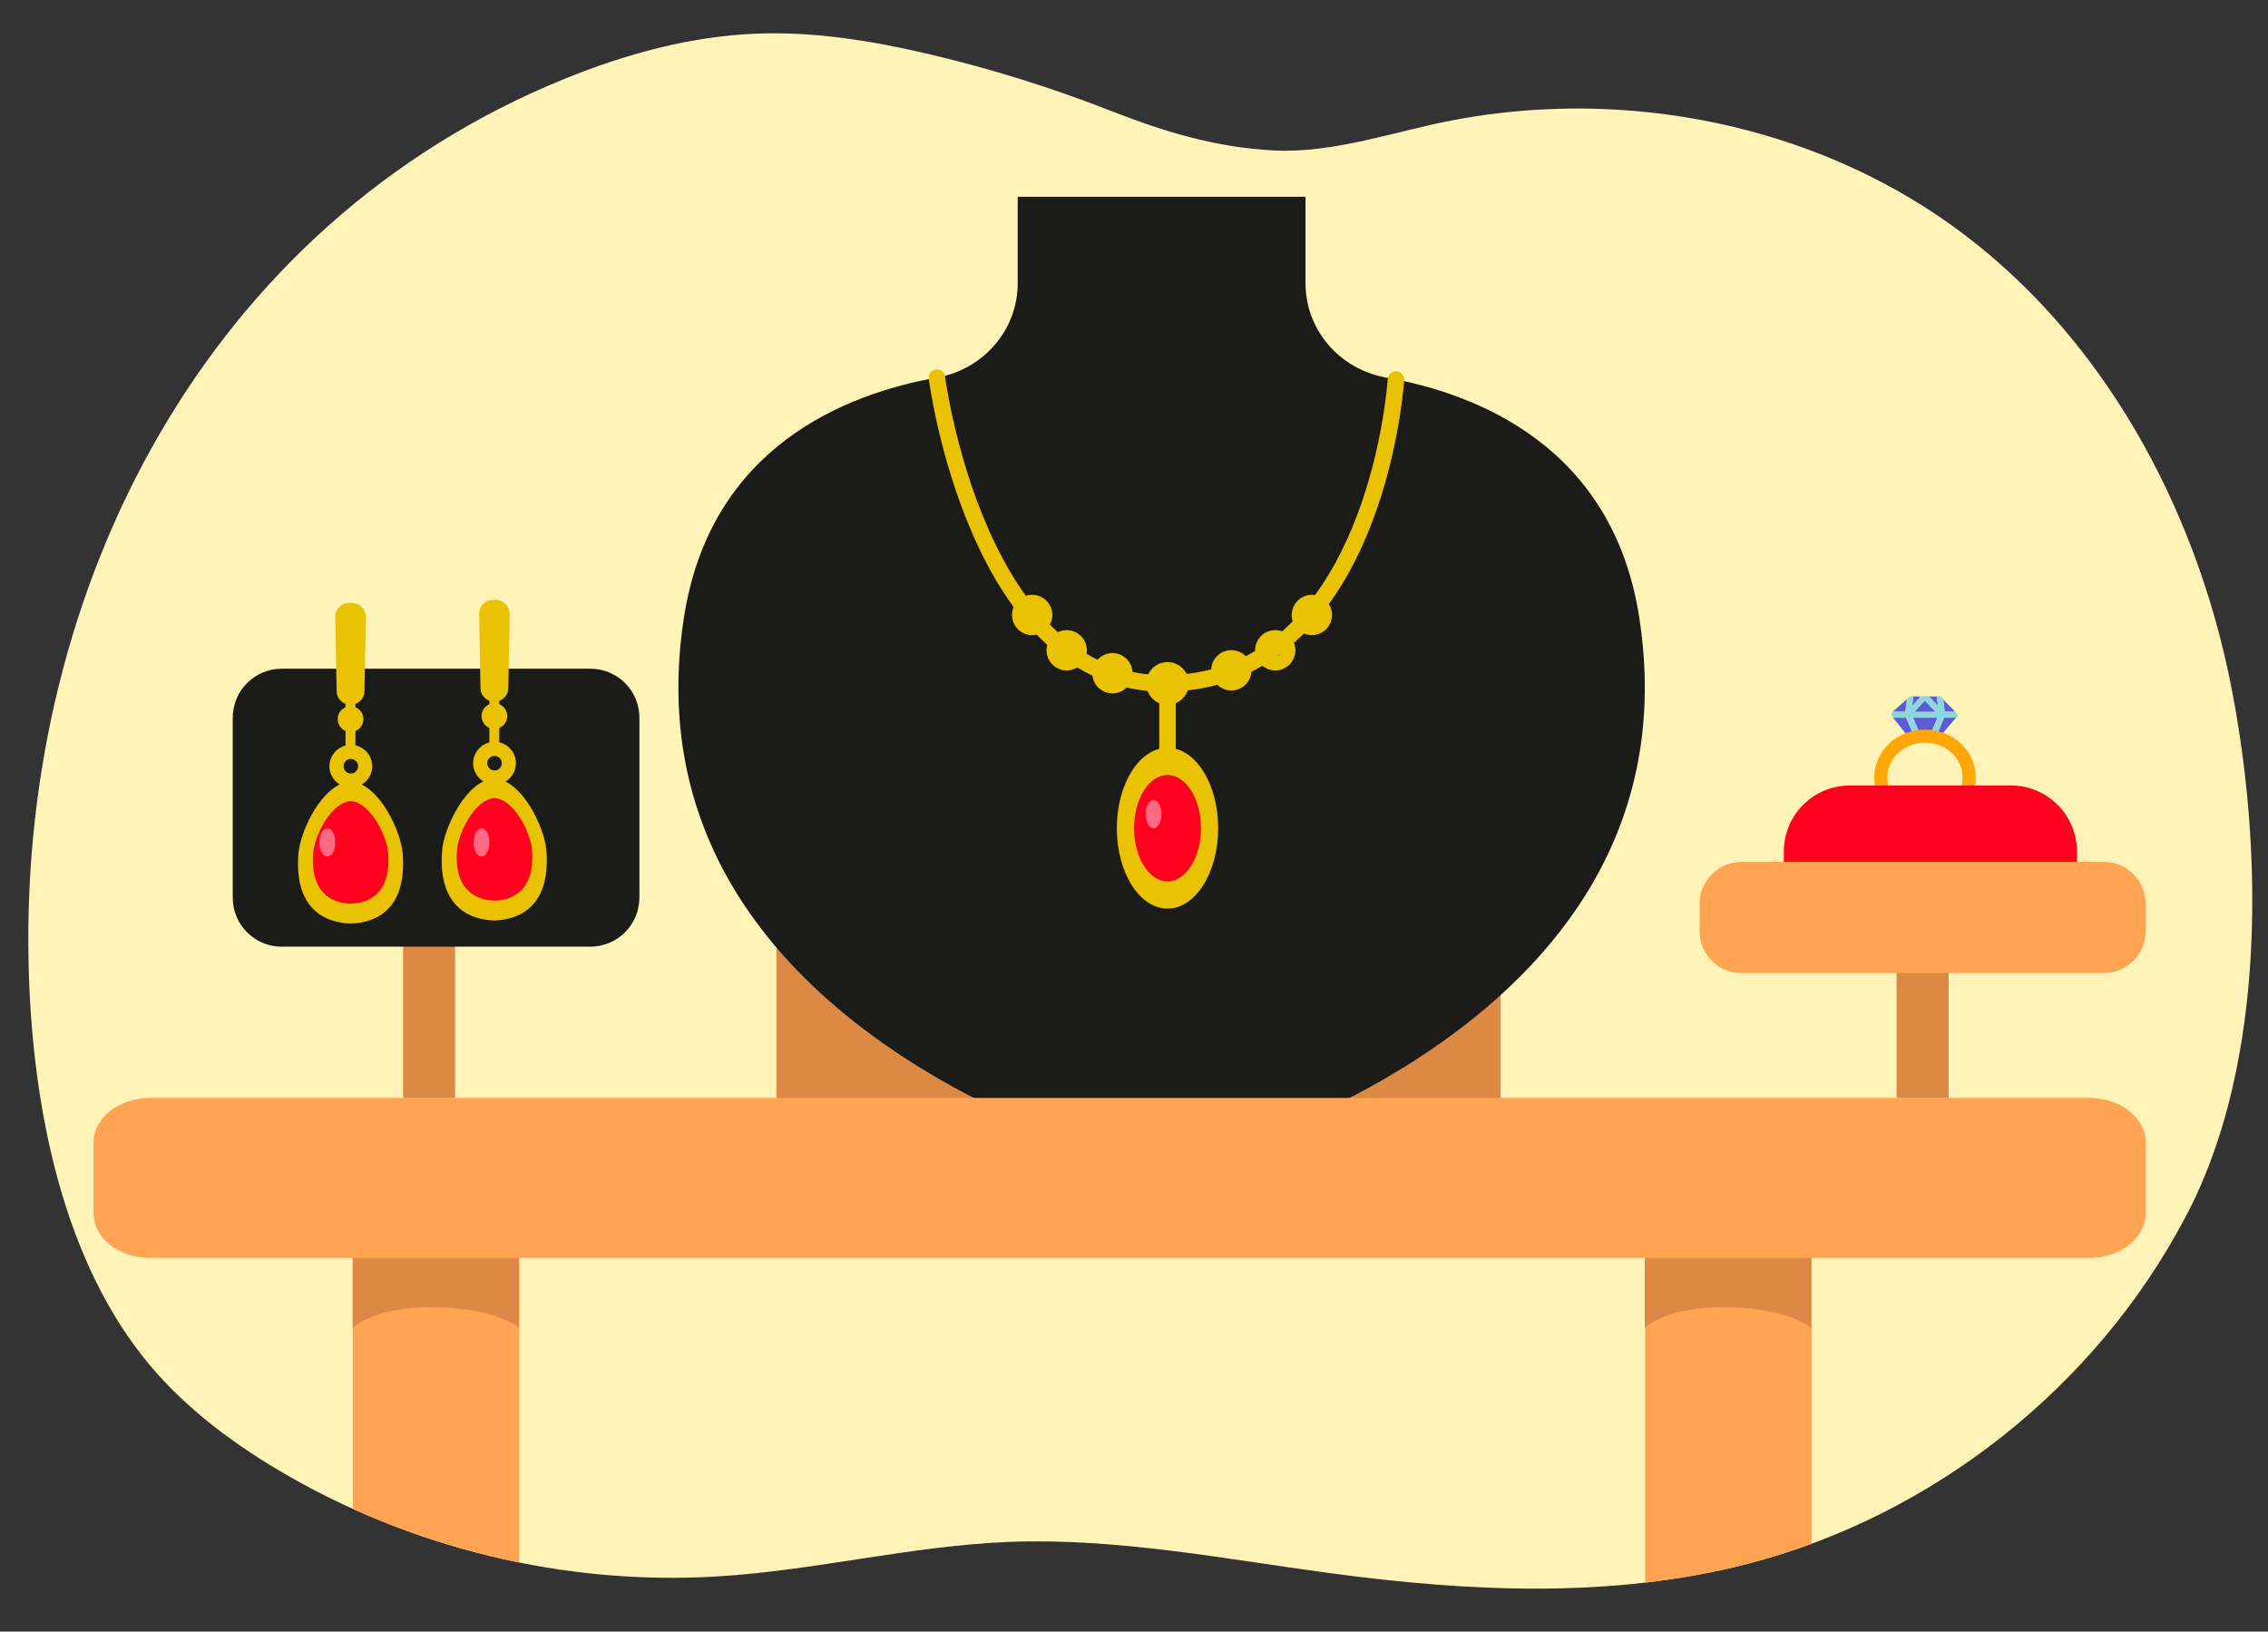 <?xml version="1.0" encoding="utf-8"?>
<!-- Generator: Adobe Illustrator 25.4.1, SVG Export Plug-In . SVG Version: 6.00 Build 0)  -->
<svg version="1.1" id="Layer_1" xmlns:xodm="http://www.corel.com/coreldraw/odm/2003"
	 xmlns="http://www.w3.org/2000/svg" xmlns:xlink="http://www.w3.org/1999/xlink" x="0px" y="0px" viewBox="0 0 1709.3 1229.7"
	 style="enable-background:new 0 0 1709.3 1229.7;" xml:space="preserve">
<rect x="0" y="0" width="1709.3" height="1229.7" fill="#333333" stroke="none"/>
<style type="text/css">
	.st0{fill:#FFF3B8;}
	.st1{clip-path:url(#SVGID_00000040552065936493595040000014540574999123125680_);}
	.st2{fill-rule:evenodd;clip-rule:evenodd;fill:#DB8945;}
	.st3{fill-rule:evenodd;clip-rule:evenodd;fill:#1B1B1A;}
	.st4{fill:none;stroke:#E8C203;stroke-width:12.434;stroke-linecap:round;stroke-linejoin:round;stroke-miterlimit:10;}
	.st5{fill-rule:evenodd;clip-rule:evenodd;fill:#E8C203;}
	.st6{fill-rule:evenodd;clip-rule:evenodd;fill:#FF001F;}
	.st7{fill-rule:evenodd;clip-rule:evenodd;fill:#FEA453;}
	.st8{fill:none;stroke:#E8C203;stroke-width:10.651;stroke-linecap:round;stroke-linejoin:round;stroke-miterlimit:10;}
	.st9{fill:#FF6982;}
	.st10{fill:#5B5BD6;}
	.st11{fill:#B6F6FE;}
	.st12{fill:#90D5DF;}
	.st13{fill:none;stroke:#FFA608;stroke-width:9.884;stroke-miterlimit:10;}
</style>
<path class="st0" d="M1646.8,917.8c0.9-1.7,1.8-3.4,2.7-5.1c58.4-114,56.2-274.3,31.7-397.2c-27-135.3-97.9-264.9-209.9-345.4
	C1365.2,93.9,1226.8,66.4,1098.2,90c-45.6,8.3-91.6,25.7-138.1,23.4c-43.8-2.3-81.8-13.8-122.5-29.7c-44.6-17.5-90.4-31.8-137-42.8
	c-43-10.1-87.2-17.4-131.4-15.5c-49.5,2.1-98,15.4-143.9,34.1C156,169.1,15.8,441.8,21.5,724.2c2,100.7,22.4,217.8,86.6,298.8
	c27.6,34.8,63.5,62.3,101.7,85c99.2,58.9,216.2,87.2,331.3,80.1c73.6-4.5,145.9-23.1,219.5-26c81.1-3.1,161.6,12.8,242.1,23.6
	c104.9,14.1,212.9,19.3,315.3-7.3C1457.4,1142.1,1579.7,1045.1,1646.8,917.8z"/>
<g>
	<defs>
		<path id="SVGID_1_" d="M1646.8,917.8c0.9-1.7,1.8-3.4,2.7-5.1c58.4-114,56.2-274.3,31.7-397.2c-27-135.3-97.9-264.9-209.9-345.4
			C1365.2,93.9,1226.8,66.4,1098.2,90c-45.6,8.3-91.6,25.7-138.1,23.4c-43.8-2.3-81.8-13.8-122.5-29.7
			c-44.6-17.5-90.4-31.8-137-42.8c-43-10.1-87.2-17.4-131.4-15.5c-49.5,2.1-98,15.4-143.9,34.1C156,169.1,15.8,441.8,21.5,724.2
			c2,100.7,22.4,217.8,86.6,298.8c27.6,34.8,63.5,62.3,101.7,85c99.2,58.9,216.2,87.2,331.3,80.1c73.6-4.5,145.9-23.1,219.5-26
			c81.1-3.1,161.6,12.8,242.1,23.6c104.9,14.1,212.9,19.3,315.3-7.3C1457.4,1142.1,1579.7,1045.1,1646.8,917.8z"/>
	</defs>
	<clipPath id="SVGID_00000083778846052219553130000014759010477869181333_">
		<use xlink:href="#SVGID_1_"  style="overflow:visible;"/>
	</clipPath>
	<g style="clip-path:url(#SVGID_00000083778846052219553130000014759010477869181333_);">
		<rect x="585.2" y="663.5" class="st2" width="545.8" height="181.8"/>
		<rect x="303.8" y="679.8" class="st2" width="39.2" height="147.8"/>
		<rect x="1429.4" y="679.8" class="st2" width="39.2" height="147.8"/>
		<path class="st3" d="M1235.5,465.8c-19.8-129.6-122.9-169.2-190.7-181.2c-35.2-6.2-60.9-36-60.9-71.1v-65.2H875.5H767v65.2
			c0,35.1-25.7,64.9-60.9,71.1c-67.8,12-170.9,51.6-190.7,181.2c-48.8,317.3,352.2,414.6,360.1,416.1
			C883.3,880.4,1284.4,783.1,1235.5,465.8z"/>
		<path class="st4" d="M706.1,284.6c0,0,29.8,232.9,173.8,230.5c128.3-2.3,165.8-155,172.2-229"/>
		<line class="st4" x1="879.9" y1="515.1" x2="879.9" y2="572.9"/>
		<ellipse class="st5" cx="879.9" cy="624.2" rx="38.2" ry="60.6"/>
		<ellipse class="st6" cx="879.9" cy="624.2" rx="25.2" ry="40.1"/>
		<rect x="265.9" y="886.7" class="st7" width="125.5" height="825.1"/>
		<path class="st3" d="M444.8,713.5H212.4c-20.5,0-37-16.5-37-37V541c0-20.5,16.5-37,37-37h232.5c20.5,0,37,16.5,37,37v135.6
			C481.8,697,465.3,713.5,444.8,713.5z"/>
		<g>
			<path class="st5" d="M264.2,531.2L264.2,531.2c-5.7,0-10.5-4.6-10.5-10.3l-1-55.7c-0.2-5.9,4.6-10.8,10.5-10.8h2
				c5.9,0,10.6,4.9,10.5,10.8l-1,55.7C274.7,526.6,269.9,531.2,264.2,531.2z"/>
			<circle class="st5" cx="264.2" cy="542" r="9.7"/>
			<rect x="260.4" y="497.4" class="st5" width="7.5" height="69.1"/>
			<circle class="st8" cx="264.4" cy="577.5" r="10.8"/>
			<path class="st5" d="M303.4,642.4c-1.5-15.9-17.4-51.6-39.2-53.6l0,0l0,0l0,0l0,0c-21.8,2.1-37.7,37.8-39.2,53.6
				c-3.6,40.1,17.2,52.9,39.2,53.7l0,0l0,0l0,0l0,0C286.2,695.5,307,682.5,303.4,642.4z"/>
			<path class="st6" d="M292.5,642.4c-1-11.5-12.6-37.2-28.2-38.7l0,0l0,0l0,0l0,0c-15.7,1.5-27.2,27.2-28.2,38.7
				c-2.6,28.8,12.3,38.2,28.2,38.7l0,0l0,0l0,0l0,0C280.1,680.6,295,671.4,292.5,642.4z"/>
		</g>
		<g>
			<path class="st5" d="M372.6,528.9L372.6,528.9c-5.7,0-10.5-4.6-10.5-10.3l-1-55.7c-0.2-5.9,4.6-10.8,10.5-10.8h2
				c5.9,0,10.6,4.9,10.5,10.8l-1,55.7C383.1,524.3,378.3,528.9,372.6,528.9z"/>
			<circle class="st5" cx="372.6" cy="539.7" r="9.7"/>
			<rect x="368.8" y="495" class="st5" width="7.5" height="69.1"/>
			<circle class="st8" cx="372.7" cy="575.2" r="10.8"/>
			<path class="st5" d="M411.7,640.1c-1.5-15.9-17.4-51.6-39.2-53.6l0,0l0,0l0,0l0,0c-21.8,2.1-37.7,37.8-39.2,53.6
				c-3.6,40.1,17.2,52.9,39.2,53.7l0,0l0,0l0,0l0,0C394.5,693,415.3,680.2,411.7,640.1z"/>
			<path class="st6" d="M400.9,640.1c-1-11.5-12.6-37.2-28.2-38.7l0,0l0,0l0,0l0,0c-15.7,1.5-27.2,27.2-28.2,38.7
				c-2.6,28.8,12.3,38.2,28.2,38.7l0,0l0,0l0,0l0,0C388.5,678.3,403.4,669.1,400.9,640.1z"/>
		</g>
		<path class="st2" d="M391.2,948.1H265.8v52.7c0,0,16.4-16.5,62.7-15.6s62.7,15.6,62.7,15.6L391.2,948.1L391.2,948.1z"/>
		<rect x="1239.8" y="886.7" class="st7" width="125.5" height="825.1"/>
		<path class="st2" d="M1365.1,948.1h-125.5v52.7c0,0,16.4-16.5,62.7-15.6s62.7,15.6,62.7,15.6L1365.1,948.1L1365.1,948.1z"/>
		<path class="st7" d="M1574.5,948.1H113.1c-23.6,0-42.6-15.1-42.6-33.7v-53.2c0-18.7,19-33.7,42.6-33.7h1461.5
			c23.6,0,42.6,15.1,42.6,33.7v53.2C1617.1,933,1598.1,948.1,1574.5,948.1z"/>
		<circle class="st8" cx="879.9" cy="515.1" r="10.8"/>
		<circle class="st8" cx="838.4" cy="507.4" r="9.9"/>
		<circle class="st8" cx="803.9" cy="490.1" r="9.9"/>
		<circle class="st8" cx="777.9" cy="463.5" r="9.9"/>
		<circle class="st8" cx="928" cy="505.2" r="9.9"/>
		<circle class="st8" cx="961.1" cy="490.1" r="9.9"/>
		<circle class="st8" cx="988.7" cy="463.5" r="9.9"/>
		<ellipse class="st9" cx="869.4" cy="613.6" rx="6" ry="10.7"/>
		<ellipse class="st9" cx="246.7" cy="634.9" rx="6" ry="10.7"/>
		<ellipse class="st9" cx="362.9" cy="634.9" rx="6" ry="10.7"/>
		<g>
			<polygon class="st10" points="1460.2,540.9 1454,555.4 1447.9,556.1 1441.4,540.9 			"/>
			<path class="st11" d="M1474.9,537.8l-1.3-1.4h-7.9l-1.1-9.3l-1.7-1.8c-0.3-0.3-0.8-0.5-1.2-0.5h-1.9l0.9,7.3l-6.8-7.3h-6.1
				l-6.6,7.2l0.9-7.2h-1.9c-0.4,0-0.8,0.2-1.1,0.4l-1.7,1.6l-1.2,9.6h-9.5l-0.8,0.7c-0.7,0.6-0.8,1.6-0.2,2.3l1.2,1.4h9.8l6.8,15.8
				l4.7-0.6l-6.5-15.2h18.8l-6.2,14.5l5.1-0.6l6-13.9h9.1l0.7-0.9C1475.5,539.4,1475.5,538.4,1474.9,537.8z M1443.1,536.4l7.6-8.3
				l7.8,8.3H1443.1z"/>
			<polygon class="st10" points="1460.6,532.1 1453.8,524.9 1459.7,524.9 			"/>
			<polygon class="st10" points="1474.2,540.9 1462.7,554.4 1459.2,554.8 1465.1,540.9 			"/>
			<polygon class="st10" points="1441.9,524.9 1447.6,524.9 1441.1,532 			"/>
			<polygon class="st10" points="1443.3,556.7 1439.7,557.1 1426.7,540.9 1436.5,540.9 			"/>
			<polygon class="st10" points="1473.6,536.4 1465.6,536.4 1464.5,527.2 			"/>
			<polygon class="st10" points="1437.2,526.9 1436,536.4 1426.5,536.4 			"/>
			<path class="st12" d="M1474.9,537.8l-1.3-1.4h-7.9l-1.1-9.3l-1.7-1.8c-0.3-0.3-0.8-0.5-1.2-0.5h-1.9l0.9,7.3l-6.8-7.3h-6.1
				l-6.6,7.2l0.9-7.2h-1.9c-0.4,0-0.8,0.2-1.1,0.4l-1.7,1.6l-1.2,9.6h-9.5l-0.8,0.7c-0.7,0.6-0.8,1.6-0.2,2.3l1.2,1.4h9.8l6.8,15.8
				l0.6,1.3l4.1-1.8l0-0.1l-6.5-15.2h18.8l-6.2,14.5l-0.4,0.8l4.1,1.8l1.4-3.2l6-13.9h9.1l0.7-0.9
				C1475.5,539.4,1475.5,538.4,1474.9,537.8z M1443.1,536.4l7.6-8.3l7.8,8.3H1443.1z"/>
			<polygon class="st10" points="1458.5,536.4 1443.1,536.4 1450.7,528.2 			"/>
			<ellipse class="st13" cx="1450.8" cy="586" rx="33.3" ry="31.2"/>
		</g>
		<path class="st6" d="M1515.5,592h-121.3c-27.5,0-49.8,22.3-49.8,49.8v14.8h220.9v-14.8C1565.3,614.3,1543,592,1515.5,592z"/>
		<path class="st7" d="M1585.5,733.4h-273c-17.5,0-31.6-14.2-31.6-31.6v-20.6c0-17.5,14.2-31.6,31.6-31.6h273
			c17.5,0,31.6,14.2,31.6,31.6v20.6C1617.1,719.2,1602.9,733.4,1585.5,733.4z"/>
	</g>
</g>
</svg>
